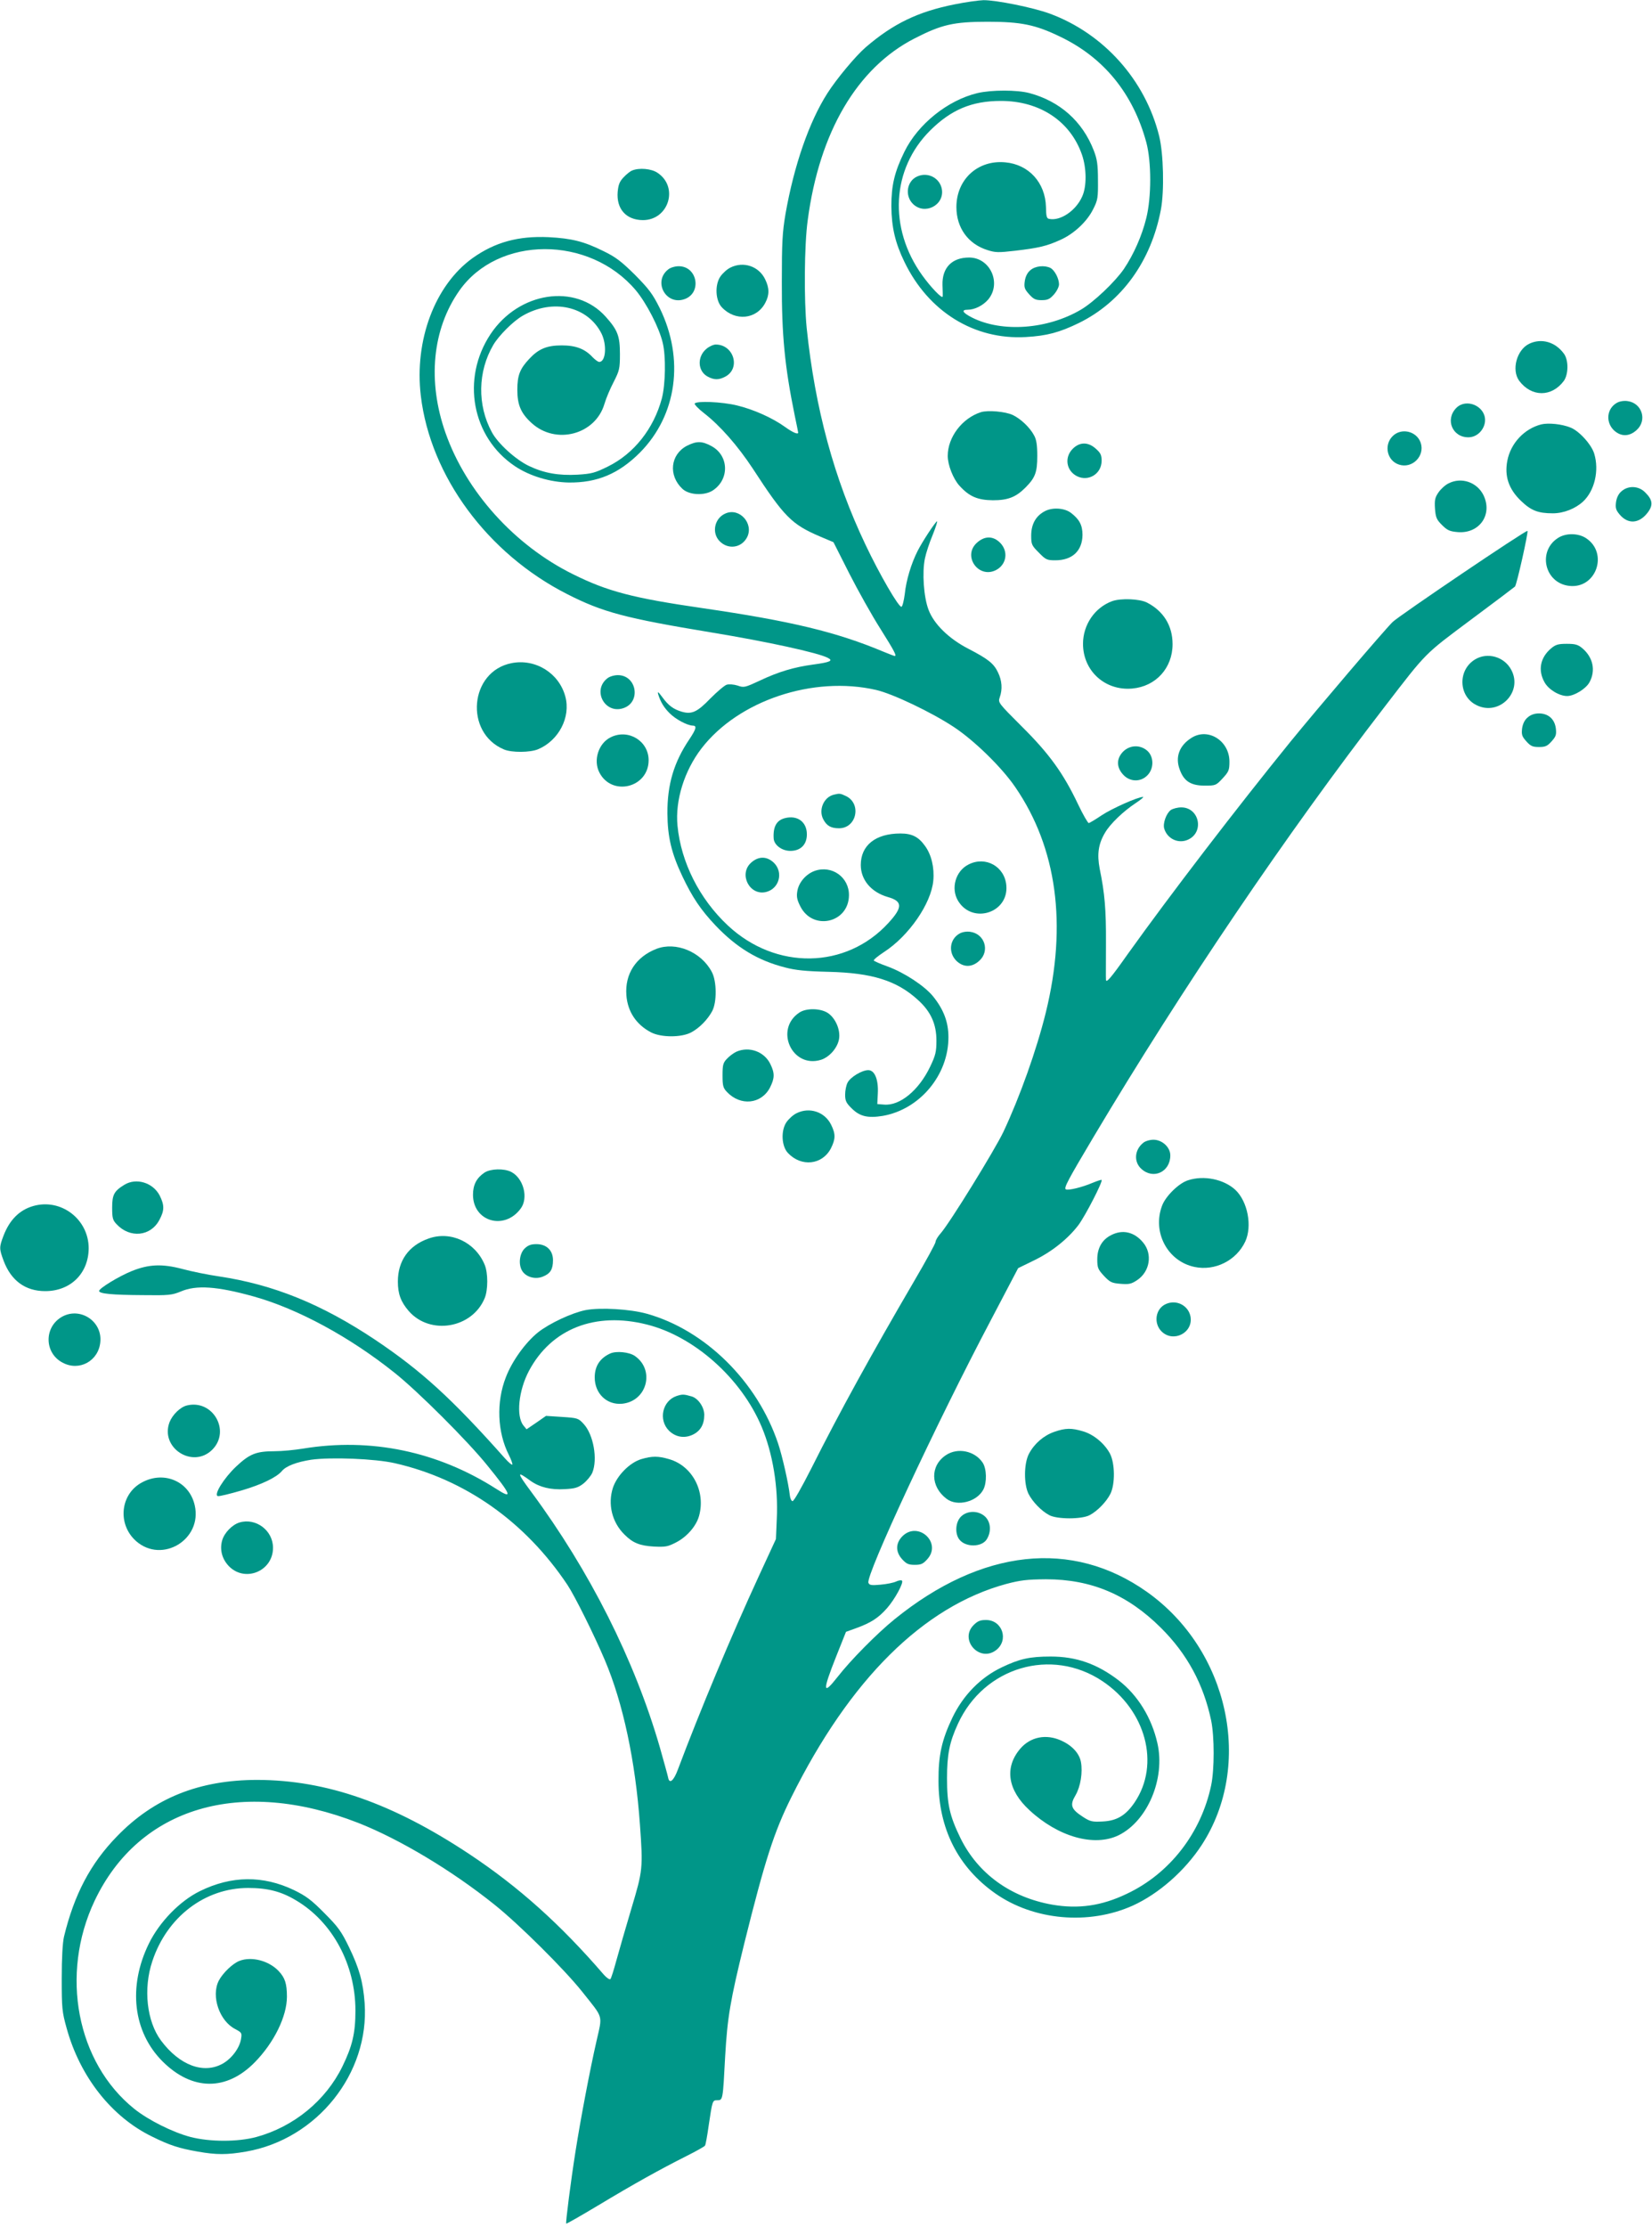 <?xml version="1.0" standalone="no"?>
<!DOCTYPE svg PUBLIC "-//W3C//DTD SVG 20010904//EN"
 "http://www.w3.org/TR/2001/REC-SVG-20010904/DTD/svg10.dtd">
<svg version="1.0" xmlns="http://www.w3.org/2000/svg"
 width="950pt" height="1280pt" viewBox="0 0 950 1280"
 preserveAspectRatio="xMidYMid meet">
<g transform="translate(0,1280) scale(0.1,-0.1)"
fill="#009688" stroke="none">
<path d="M5490 12775 c-211 -42 -354 -111 -512 -247 -56 -48 -168 -182 -220
-264 -105 -164 -192 -415 -241 -694 -18 -107 -21 -164 -21 -390 -1 -307 17
-488 74 -767 11 -52 20 -97 20 -99 0 -13 -32 1 -75 32 -72 52 -181 101 -277
124 -86 21 -232 27 -243 11 -3 -5 21 -30 53 -55 92 -71 194 -187 281 -319 181
-278 223 -320 386 -390 l78 -33 91 -180 c50 -98 130 -241 179 -318 81 -129 95
-156 82 -156 -3 0 -31 11 -63 24 -271 114 -534 177 -1042 251 -400 58 -546 96
-745 195 -336 166 -614 474 -733 812 -105 298 -76 596 79 817 223 318 748 319
1015 3 61 -73 134 -213 155 -302 19 -77 16 -240 -5 -320 -47 -174 -160 -317
-310 -391 -75 -37 -94 -42 -175 -47 -109 -6 -193 9 -279 50 -76 36 -179 129
-214 195 -84 155 -81 348 9 501 32 54 114 136 168 167 174 101 375 55 454
-102 32 -65 25 -163 -13 -163 -7 0 -23 12 -37 26 -45 49 -97 69 -179 69 -85 0
-133 -20 -186 -77 -54 -57 -69 -95 -69 -178 0 -88 21 -136 83 -192 139 -126
366 -66 418 111 9 31 33 88 53 126 33 65 36 76 36 160 0 104 -13 138 -82 215
-173 193 -499 144 -662 -100 -170 -256 -108 -593 140 -759 85 -57 202 -92 309
-94 164 -2 288 50 410 172 213 215 257 538 114 830 -41 82 -62 110 -143 192
-79 78 -111 102 -181 136 -113 56 -183 73 -315 80 -175 8 -309 -29 -437 -120
-217 -156 -336 -472 -298 -792 55 -462 384 -907 841 -1139 206 -105 336 -139
832 -221 311 -51 616 -117 668 -146 32 -16 13 -25 -84 -38 -111 -15 -199 -41
-309 -93 -84 -39 -90 -41 -126 -28 -22 7 -50 9 -63 5 -13 -4 -55 -40 -94 -79
-75 -78 -107 -93 -165 -76 -47 14 -76 35 -111 83 -23 31 -29 36 -24 17 13 -43
33 -77 67 -110 34 -34 100 -69 131 -70 26 0 21 -19 -19 -79 -89 -132 -127
-260 -126 -426 1 -134 23 -228 86 -361 58 -122 106 -193 191 -283 121 -127
243 -201 400 -241 60 -16 122 -22 250 -25 249 -6 391 -50 512 -160 75 -67 108
-139 108 -235 0 -65 -5 -85 -36 -150 -65 -136 -174 -226 -265 -218 l-39 3 3
62 c4 79 -18 133 -55 133 -36 0 -103 -40 -119 -72 -8 -15 -14 -46 -14 -69 0
-35 6 -48 38 -79 46 -46 92 -57 178 -43 213 37 379 235 378 453 0 87 -28 160
-90 236 -49 59 -163 134 -258 169 -42 15 -79 31 -81 35 -3 4 24 26 59 49 142
92 271 278 283 410 7 75 -11 150 -48 200 -37 52 -75 71 -141 71 -143 0 -228
-68 -228 -181 0 -85 59 -156 155 -184 86 -24 87 -59 4 -149 -243 -266 -647
-273 -923 -15 -164 153 -270 364 -290 574 -14 145 39 315 138 444 212 275 642
419 1004 336 96 -22 320 -129 447 -213 118 -78 275 -231 353 -345 240 -349
300 -791 176 -1296 -53 -215 -149 -484 -244 -686 -49 -103 -308 -523 -360
-582 -17 -19 -30 -41 -30 -50 0 -9 -56 -111 -124 -227 -242 -414 -428 -751
-590 -1074 -57 -112 -102 -192 -109 -189 -7 2 -13 17 -15 33 -7 66 -43 226
-68 300 -119 354 -418 650 -754 744 -97 27 -267 37 -352 21 -80 -16 -208 -76
-274 -128 -72 -58 -149 -164 -185 -258 -56 -143 -49 -316 17 -446 14 -28 23
-53 20 -56 -3 -3 -23 14 -44 38 -305 343 -479 501 -744 679 -309 206 -586 318
-901 365 -62 9 -155 28 -207 42 -117 31 -194 28 -293 -12 -74 -30 -187 -99
-187 -114 0 -16 76 -23 251 -24 151 -2 168 0 219 21 89 38 208 30 420 -29 253
-71 551 -232 810 -439 132 -105 419 -391 531 -530 141 -173 151 -200 52 -136
-337 215 -720 295 -1110 231 -49 -8 -121 -15 -162 -15 -108 0 -145 -15 -223
-88 -71 -67 -131 -164 -105 -170 8 -2 70 13 138 33 115 34 200 75 230 111 24
29 85 52 168 65 115 16 369 6 482 -20 404 -92 750 -337 992 -699 42 -63 153
-286 215 -432 105 -247 176 -581 202 -945 18 -252 17 -263 -49 -483 -32 -108
-71 -242 -86 -297 -15 -55 -30 -104 -35 -109 -4 -4 -21 7 -37 25 -250 290
-490 505 -773 693 -442 293 -823 426 -1220 427 -334 0 -594 -104 -807 -324
-153 -157 -246 -334 -305 -577 -8 -36 -13 -120 -13 -240 0 -171 2 -192 28
-285 77 -280 259 -511 492 -624 101 -50 154 -67 262 -86 108 -19 168 -19 278
0 408 71 710 449 682 853 -9 122 -31 200 -90 322 -44 91 -63 117 -142 196 -74
75 -105 98 -175 132 -178 85 -359 83 -540 -6 -115 -56 -233 -177 -294 -302
-121 -247 -91 -507 79 -677 170 -169 367 -171 530 -5 111 113 185 264 185 377
0 75 -11 109 -48 148 -56 59 -155 85 -225 58 -39 -15 -96 -70 -119 -114 -45
-89 4 -232 95 -278 37 -20 39 -22 33 -57 -8 -52 -54 -113 -106 -142 -110 -61
-248 -9 -354 133 -82 110 -103 298 -50 456 84 254 302 421 551 421 112 0 190
-20 275 -71 210 -124 342 -369 342 -634 0 -130 -18 -204 -75 -321 -96 -196
-279 -346 -494 -405 -107 -29 -267 -29 -380 0 -102 27 -242 97 -322 161 -332
266 -429 773 -229 1196 256 539 839 712 1516 448 239 -94 541 -275 785 -471
140 -112 398 -368 502 -498 126 -159 118 -130 83 -286 -38 -166 -92 -452 -120
-630 -28 -177 -58 -413 -54 -418 2 -2 86 46 186 106 203 122 352 205 505 282
56 28 104 55 107 60 4 5 13 56 21 113 22 148 22 148 50 148 32 0 32 1 45 250
13 226 29 322 111 655 118 474 170 636 269 835 337 678 759 1097 1236 1227 84
22 119 26 229 27 260 0 469 -88 661 -279 151 -150 245 -324 289 -533 19 -94
19 -280 0 -372 -58 -275 -239 -508 -486 -624 -144 -69 -278 -88 -428 -62 -238
42 -426 177 -527 381 -63 129 -78 196 -78 345 0 137 14 208 63 314 150 326
537 440 830 245 251 -167 334 -478 186 -697 -51 -75 -102 -106 -184 -110 -60
-3 -71 -1 -114 27 -68 44 -76 67 -42 124 29 50 42 132 31 191 -9 49 -50 94
-111 122 -88 41 -180 23 -239 -47 -91 -108 -71 -237 54 -352 166 -154 373
-212 513 -144 166 82 269 325 223 528 -33 147 -113 277 -223 362 -124 95 -244
137 -391 137 -119 0 -179 -13 -281 -62 -122 -58 -222 -160 -284 -289 -61 -128
-81 -216 -80 -364 0 -274 112 -495 326 -646 222 -156 539 -184 792 -70 149 68
298 199 395 347 300 460 157 1122 -315 1456 -430 304 -950 248 -1451 -158
-100 -81 -251 -233 -328 -332 -85 -108 -87 -82 -8 117 l57 143 61 22 c82 30
126 58 175 114 45 51 97 147 86 158 -4 4 -19 2 -34 -5 -14 -7 -55 -15 -89 -18
-53 -5 -65 -3 -70 11 -16 42 388 911 704 1509 l157 299 90 44 c104 50 197 125
257 204 40 54 141 250 133 259 -2 2 -26 -6 -53 -17 -58 -25 -140 -45 -153 -37
-12 8 12 53 159 300 512 859 1111 1743 1676 2475 244 317 225 297 494 498 136
101 250 187 254 191 10 9 78 314 72 320 -7 7 -741 -489 -776 -524 -53 -53
-429 -494 -585 -685 -311 -383 -696 -885 -937 -1222 -101 -143 -126 -171 -126
-147 -1 8 0 102 0 209 1 193 -7 286 -36 427 -16 84 -8 143 31 208 29 50 104
122 175 169 30 20 50 36 43 36 -30 0 -178 -66 -237 -105 -37 -25 -71 -45 -75
-45 -5 0 -33 48 -61 107 -85 179 -166 291 -322 446 -137 137 -139 139 -129
169 17 47 13 97 -10 144 -24 51 -57 77 -169 135 -113 58 -199 142 -230 224
-28 72 -38 215 -21 296 6 30 26 91 45 136 18 45 29 80 24 77 -13 -9 -83 -115
-111 -170 -37 -73 -66 -169 -74 -248 -5 -38 -13 -71 -19 -73 -15 -5 -126 186
-207 357 -180 378 -290 782 -338 1245 -16 160 -14 477 6 620 67 506 284 875
614 1044 156 80 225 96 421 96 191 0 275 -17 417 -86 251 -120 419 -327 495
-607 30 -112 30 -314 0 -435 -25 -102 -73 -210 -129 -293 -51 -74 -172 -189
-246 -233 -193 -114 -455 -133 -627 -46 -55 28 -64 45 -25 45 40 0 88 24 118
59 78 94 11 241 -110 241 -99 0 -156 -59 -153 -158 1 -31 2 -61 1 -66 -2 -16
-69 54 -117 121 -196 272 -177 612 45 833 121 120 240 170 407 170 223 0 399
-116 466 -309 27 -78 28 -183 1 -241 -36 -81 -125 -141 -189 -128 -15 2 -18
14 -19 69 -4 140 -99 244 -234 256 -158 15 -281 -98 -281 -257 0 -119 67 -212
178 -247 46 -15 64 -15 160 -4 136 16 182 27 259 62 79 35 155 106 190 178 26
51 28 65 27 166 0 90 -5 121 -24 170 -65 168 -195 283 -370 330 -71 19 -218
19 -299 0 -171 -41 -342 -178 -420 -337 -57 -116 -75 -193 -75 -313 1 -121 22
-211 75 -320 138 -286 401 -449 698 -432 121 7 193 26 306 81 246 121 415 355
471 652 20 106 15 321 -10 422 -80 323 -320 590 -630 704 -96 35 -309 78 -381
77 -27 -1 -102 -11 -165 -24z m-1770 -7587 c272 -68 543 -309 660 -588 64
-152 96 -347 87 -529 l-5 -116 -97 -210 c-159 -344 -341 -780 -467 -1115 -24
-65 -49 -85 -56 -45 -2 11 -24 90 -48 175 -145 500 -402 1011 -738 1465 -86
116 -86 124 -4 64 51 -36 115 -52 196 -47 57 3 76 8 107 32 20 16 43 44 51 62
32 77 7 219 -49 280 -31 34 -35 35 -125 41 l-92 6 -56 -39 -56 -38 -18 22
c-43 53 -28 201 32 314 129 242 381 341 678 266z"/>
<path d="M3510 5022 c-60 -27 -90 -73 -90 -138 0 -93 70 -160 159 -151 142 15
189 194 71 275 -33 22 -105 29 -140 14z"/>
<path d="M3890 4777 c-81 -28 -105 -137 -43 -199 38 -37 88 -46 137 -23 44 21
66 59 66 114 0 44 -35 95 -73 106 -45 13 -53 13 -87 2z"/>
<path d="M3686 4414 c-66 -21 -137 -93 -161 -163 -31 -95 -6 -199 66 -270 48
-48 87 -64 169 -69 68 -3 80 -1 130 25 61 32 114 93 130 151 39 140 -38 287
-171 326 -64 19 -99 19 -163 0z"/>
<path d="M3635 11820 c-11 -4 -33 -22 -49 -39 -23 -24 -30 -42 -34 -84 -8 -97
48 -161 144 -162 149 -1 209 190 85 272 -35 24 -106 30 -146 13z"/>
<path d="M5275 11786 c-60 -26 -73 -109 -26 -157 68 -68 184 -8 167 85 -12 64
-81 99 -141 72z"/>
<path d="M4200 11262 c-19 -9 -45 -33 -58 -52 -32 -48 -28 -137 9 -176 77 -82
200 -70 250 26 24 45 24 84 -1 135 -36 75 -125 105 -200 67z"/>
<path d="M3843 11252 c-89 -69 -15 -207 91 -172 104 34 78 190 -31 190 -21 0
-48 -8 -60 -18z"/>
<path d="M5925 11247 c-17 -14 -28 -36 -32 -63 -5 -36 -1 -46 25 -75 25 -28
37 -34 72 -34 35 0 47 6 71 33 16 18 29 44 29 58 0 33 -25 81 -49 94 -34 17
-88 12 -116 -13z"/>
<path d="M8793 10824 c-71 -35 -102 -150 -57 -212 71 -95 187 -95 257 -1 27
38 28 120 0 157 -50 68 -130 90 -200 56z"/>
<path d="M4062 10795 c-55 -46 -50 -130 9 -160 36 -19 63 -19 99 0 91 47 50
185 -54 185 -13 0 -38 -11 -54 -25z"/>
<path d="M9298 10485 c-57 -32 -66 -108 -19 -156 40 -39 89 -40 132 -1 63 56
32 156 -52 167 -20 3 -45 -1 -61 -10z"/>
<path d="M8375 10456 c-67 -67 -22 -172 72 -169 50 1 93 48 93 99 0 81 -108
127 -165 70z"/>
<path d="M5640 10431 c-108 -35 -190 -144 -190 -251 0 -52 31 -131 67 -171 57
-63 105 -83 193 -84 86 0 132 18 186 72 57 57 69 88 69 183 0 62 -5 94 -18
117 -24 46 -77 96 -123 118 -42 20 -144 29 -184 16z"/>
<path d="M8863 10361 c-98 -25 -176 -109 -195 -209 -17 -89 8 -162 77 -229 59
-57 99 -73 185 -73 62 0 130 27 174 68 66 62 93 178 64 274 -15 52 -87 132
-137 151 -49 20 -127 28 -168 18z"/>
<path d="M8007 10292 c-50 -52 -30 -140 38 -162 76 -25 150 49 125 125 -23 68
-113 89 -163 37z"/>
<path d="M3950 10238 c-95 -50 -108 -170 -26 -247 39 -37 128 -41 176 -9 97
65 91 202 -10 255 -54 29 -84 29 -140 1z"/>
<path d="M6169 10221 c-49 -49 -38 -125 23 -157 66 -34 143 12 143 88 0 33 -6
45 -33 69 -44 40 -93 40 -133 0z"/>
<path d="M8330 10022 c-19 -9 -45 -33 -58 -52 -20 -29 -23 -44 -20 -93 4 -51
9 -63 40 -94 31 -31 45 -37 91 -41 124 -10 202 100 148 212 -37 75 -127 106
-201 68z"/>
<path d="M9325 9977 c-17 -14 -28 -36 -32 -63 -4 -33 -1 -45 21 -71 48 -57
112 -53 161 11 33 43 29 74 -15 117 -37 37 -96 40 -135 6z"/>
<path d="M6010 9863 c-53 -27 -80 -75 -80 -141 0 -51 3 -57 44 -98 40 -41 47
-44 95 -44 97 0 155 54 156 146 0 56 -18 90 -67 127 -37 28 -105 32 -148 10z"/>
<path d="M4174 9850 c-65 -26 -84 -112 -35 -161 49 -49 125 -38 157 23 40 78
-42 171 -122 138z"/>
<path d="M8962 9710 c-122 -75 -81 -261 62 -277 155 -18 227 188 97 274 -44
29 -113 31 -159 3z"/>
<path d="M5618 9681 c-85 -76 9 -209 110 -157 61 32 72 108 23 157 -40 40 -89
40 -133 0z"/>
<path d="M6395 9345 c-100 -37 -167 -136 -167 -245 0 -156 127 -271 283 -257
136 12 232 118 232 255 0 106 -52 190 -147 239 -43 22 -151 26 -201 8z"/>
<path d="M8920 9074 c-63 -53 -77 -126 -38 -195 23 -42 85 -79 130 -79 41 0
109 42 129 80 36 67 20 142 -41 194 -26 22 -42 26 -90 26 -48 0 -64 -4 -90
-26z"/>
<path d="M8482 9010 c-100 -61 -95 -211 8 -262 130 -66 269 74 201 202 -40 76
-137 104 -209 60z"/>
<path d="M2942 8989 c-242 -47 -273 -400 -44 -496 45 -19 150 -18 196 1 119
50 189 184 157 303 -36 135 -172 219 -309 192z"/>
<path d="M3493 8902 c-89 -69 -15 -207 91 -172 104 34 78 190 -31 190 -21 0
-48 -8 -60 -18z"/>
<path d="M8785 8677 c-17 -14 -28 -36 -32 -63 -4 -36 -1 -46 24 -74 25 -28 36
-33 73 -33 37 0 48 5 73 33 25 28 28 38 24 74 -7 54 -44 86 -97 86 -26 0 -48
-8 -65 -23z"/>
<path d="M3512 8563 c-70 -34 -102 -132 -65 -203 72 -139 283 -87 283 71 0
111 -117 182 -218 132z"/>
<path d="M6854 8561 c-72 -44 -98 -112 -69 -186 24 -65 64 -90 143 -90 62 0
65 1 103 42 35 38 39 47 39 96 0 119 -121 196 -216 138z"/>
<path d="M6459 8481 c-39 -40 -40 -89 -1 -132 38 -43 101 -45 140 -5 39 39 38
108 -1 142 -41 35 -99 33 -138 -5z"/>
<path d="M4795 8233 c-58 -14 -89 -87 -61 -141 20 -38 44 -52 91 -52 101 0
131 141 40 185 -34 16 -37 16 -70 8z"/>
<path d="M6733 8145 c-26 -19 -47 -77 -38 -107 18 -60 83 -89 138 -63 94 44
63 185 -40 185 -21 0 -48 -7 -60 -15z"/>
<path d="M4513 8098 c-47 -12 -68 -49 -64 -116 2 -38 47 -72 96 -72 59 0 95
36 95 95 0 72 -55 112 -127 93z"/>
<path d="M4319 7842 c-73 -66 -8 -192 87 -168 75 19 100 112 45 167 -40 39
-89 40 -132 1z"/>
<path d="M5570 7832 c-75 -37 -104 -138 -60 -210 83 -135 291 -68 277 89 -9
109 -119 171 -217 121z"/>
<path d="M4685 7795 c-50 -18 -92 -66 -100 -117 -5 -30 -2 -49 17 -86 71 -143
278 -97 280 62 2 104 -98 176 -197 141z"/>
<path d="M5518 7435 c-57 -32 -66 -108 -19 -156 40 -39 89 -40 132 -1 63 56
32 156 -52 167 -20 3 -45 -1 -61 -10z"/>
<path d="M3775 7347 c-118 -46 -182 -144 -173 -266 7 -94 56 -169 142 -214 58
-30 175 -30 231 0 47 25 95 74 121 123 27 52 26 172 -3 225 -61 115 -206 175
-318 132z"/>
<path d="M4597 6981 c-145 -96 -43 -322 123 -272 49 15 96 68 105 120 9 54
-22 123 -67 151 -43 26 -122 27 -161 1z"/>
<path d="M4235 6756 c-16 -7 -41 -26 -55 -41 -22 -23 -25 -36 -25 -95 0 -59 3
-72 25 -95 78 -83 198 -71 248 25 27 54 28 82 2 135 -35 72 -122 103 -195 71z"/>
<path d="M4580 6402 c-19 -9 -45 -33 -58 -52 -32 -48 -28 -137 9 -176 77 -82
197 -69 247 26 27 54 28 82 2 135 -36 75 -125 105 -200 67z"/>
<path d="M6574 6232 c-50 -40 -55 -109 -11 -149 69 -64 167 -18 167 77 0 47
-47 90 -97 90 -21 0 -48 -8 -59 -18z"/>
<path d="M2786 6061 c-45 -30 -66 -70 -66 -127 0 -154 180 -207 274 -80 46 61
17 174 -54 211 -41 21 -119 19 -154 -4z"/>
<path d="M6832 6017 c-52 -16 -128 -90 -149 -145 -58 -152 30 -320 186 -353
118 -25 241 37 292 146 41 89 14 230 -57 297 -66 61 -181 85 -272 55z"/>
<path d="M715 5991 c-59 -36 -70 -57 -70 -131 0 -59 3 -72 25 -95 77 -83 197
-71 247 25 29 54 29 84 1 140 -39 74 -135 103 -203 61z"/>
<path d="M191 5869 c-80 -23 -136 -80 -171 -171 -25 -66 -25 -74 1 -144 43
-114 125 -174 239 -174 146 0 249 102 250 246 0 167 -159 289 -319 243z"/>
<path d="M6390 5702 c-52 -26 -80 -74 -80 -139 0 -49 4 -58 38 -95 35 -37 45
-42 96 -46 48 -4 62 -1 95 21 74 49 90 151 34 217 -50 60 -117 76 -183 42z"/>
<path d="M2464 5682 c-114 -40 -176 -128 -176 -247 0 -71 17 -117 63 -170 123
-140 364 -99 436 74 20 47 20 146 0 193 -54 130 -196 196 -323 150z"/>
<path d="M3016 5624 c-30 -31 -36 -95 -11 -131 24 -34 76 -47 118 -29 42 17
57 41 57 94 0 56 -37 92 -95 92 -32 0 -48 -6 -69 -26z"/>
<path d="M6705 5306 c-60 -26 -73 -109 -26 -157 68 -68 184 -8 167 85 -12 64
-81 99 -141 72z"/>
<path d="M352 5230 c-100 -61 -96 -207 8 -261 96 -52 208 10 217 120 11 121
-121 204 -225 141z"/>
<path d="M1075 4723 c-38 -9 -83 -53 -100 -96 -56 -148 134 -270 246 -158 107
108 3 290 -146 254z"/>
<path d="M6062 4571 c-60 -21 -114 -67 -145 -126 -29 -55 -30 -173 -3 -229 23
-46 74 -99 119 -123 45 -25 189 -25 234 0 45 24 96 77 119 123 27 56 26 174
-3 230 -31 58 -93 110 -154 128 -67 20 -101 20 -167 -3z"/>
<path d="M5439 4437 c-91 -61 -89 -181 5 -251 61 -46 174 -17 211 54 21 41 19
119 -4 154 -45 68 -144 89 -212 43z"/>
<path d="M819 4282 c-128 -66 -146 -242 -36 -339 150 -131 381 10 337 205 -30
137 -174 201 -301 134z"/>
<path d="M5526 4084 c-32 -32 -36 -99 -8 -133 36 -44 127 -43 156 2 28 44 24
101 -10 132 -38 35 -102 35 -138 -1z"/>
<path d="M1376 4050 c-41 -13 -85 -58 -98 -101 -15 -51 -3 -103 33 -144 91
-103 259 -38 259 100 0 100 -99 174 -194 145z"/>
<path d="M5189 3971 c-39 -40 -40 -89 -1 -132 24 -26 36 -32 72 -32 37 0 48 5
73 33 85 95 -54 221 -144 131z"/>
<path d="M5599 3461 c-84 -84 33 -216 128 -145 76 57 38 174 -57 174 -33 0
-48 -6 -71 -29z"/>
</g>
</svg>
